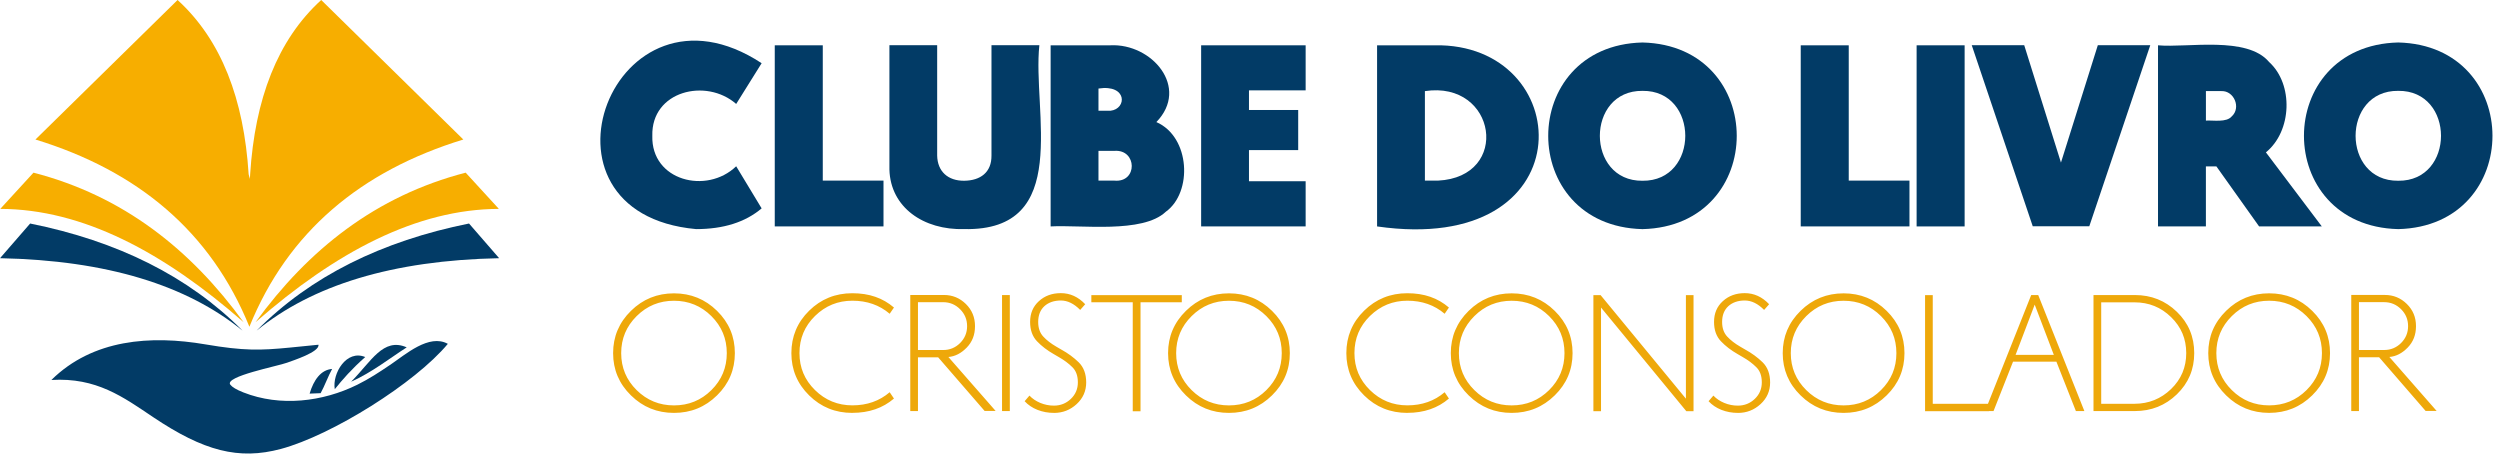 <svg width="226" height="41" viewBox="0 0 226 41" fill="none" xmlns="http://www.w3.org/2000/svg">
<path d="M66.551 9.397L68.852 5.714C55.49 -3.069 46.995 19.26 62.927 20.711C65.401 20.711 67.379 20.086 68.852 18.837L66.551 15.031C63.884 17.604 58.856 16.343 58.97 12.277C58.864 8.221 63.838 7.021 66.551 9.397Z" fill="#023B66"/>
<path d="M74.379 4.096H70.038V20.467H79.868V16.326H74.379V4.096Z" fill="#023B66"/>
<path d="M93.959 4.084H89.63V14.06C89.646 15.586 88.625 16.322 87.168 16.339C85.698 16.355 84.747 15.503 84.72 14.06V4.084H80.403V15.332C80.499 18.735 83.474 20.814 87.168 20.71C96.95 20.906 93.308 10.049 93.959 4.083V4.084Z" fill="#023B66"/>
<path d="M104.535 11.036C107.57 7.901 104.127 3.9 100.366 4.096H94.977V20.469C97.695 20.311 103.289 21.13 105.382 19.147C107.832 17.392 107.601 12.368 104.535 11.036ZM99.302 8.004C101.916 7.603 101.888 9.845 100.386 10.012H99.302V8.004ZM100.744 16.328H99.302V13.638H100.744C102.804 13.484 102.862 16.524 100.744 16.328Z" fill="#023B66"/>
<path d="M108.583 20.467H118.03V16.384H112.907V13.569H117.357V9.943H112.907V8.168H118.03V4.096H108.583V20.467Z" fill="#023B66"/>
<path d="M130.279 4.097H124.488V20.469C143.194 23.163 142.6 4.444 130.279 4.097ZM129.988 16.328H128.811V8.237C135.289 7.257 136.621 16.009 129.988 16.328Z" fill="#023B66"/>
<path d="M148.481 3.841C137.124 4.114 137.114 20.438 148.481 20.713C159.844 20.442 159.84 4.116 148.481 3.841ZM148.481 16.34C143.342 16.397 143.343 8.158 148.481 8.214C153.638 8.151 153.64 16.401 148.481 16.34Z" fill="#023B66"/>
<path d="M167.126 4.097H162.786V20.467H172.616V16.326H167.126V4.097Z" fill="#023B66"/>
<path d="M177.602 4.096H173.262V20.469H177.602V4.096Z" fill="#023B66"/>
<path d="M186.311 14.697L182.989 4.085H178.245L183.76 20.455H188.872L194.385 4.085H189.644L186.311 14.697Z" fill="#023B66"/>
<path d="M205.125 5.605C203.133 3.226 197.734 4.337 195.084 4.096V20.469H199.413V15.045H200.364L204.223 20.469H209.892L204.838 13.773C207.208 11.851 207.337 7.603 205.125 5.605ZM201.751 10.518C201.279 11.098 200.058 10.856 199.415 10.902V8.235H200.813C201.963 8.187 202.608 9.743 201.753 10.518H201.751Z" fill="#023B66"/>
<path d="M216.799 3.84C205.442 4.113 205.433 20.438 216.799 20.712C228.162 20.441 228.158 4.115 216.799 3.84ZM216.799 16.339C211.66 16.397 211.662 8.158 216.799 8.213C221.956 8.15 221.958 16.402 216.799 16.339Z" fill="#023B66"/>
<path d="M60.928 37.326C59.409 37.326 58.113 36.799 57.038 35.742C55.962 34.688 55.425 33.414 55.425 31.923C55.425 30.432 55.962 29.156 57.038 28.101C58.113 27.044 59.409 26.518 60.928 26.518C62.447 26.518 63.745 27.044 64.82 28.101C65.896 29.156 66.431 30.43 66.431 31.923C66.431 33.416 65.896 34.688 64.82 35.742C63.745 36.799 62.449 37.326 60.928 37.326ZM60.928 36.648C62.251 36.648 63.38 36.188 64.308 35.268C65.238 34.347 65.702 33.233 65.702 31.923C65.702 30.612 65.238 29.5 64.308 28.574C63.377 27.651 62.251 27.188 60.928 27.188C59.605 27.188 58.485 27.651 57.554 28.574C56.623 29.498 56.155 30.614 56.155 31.923C56.155 33.231 56.623 34.349 57.554 35.268C58.485 36.188 59.609 36.648 60.928 36.648ZM77.051 37.326C75.518 37.326 74.217 36.801 73.148 35.746C72.077 34.691 71.54 33.418 71.54 31.923C71.54 30.428 72.076 29.135 73.148 28.086C74.217 27.035 75.518 26.508 77.051 26.508C78.584 26.508 79.805 26.939 80.814 27.801L80.427 28.364C79.504 27.578 78.382 27.184 77.059 27.184C75.736 27.184 74.621 27.644 73.681 28.56C72.742 29.479 72.272 30.595 72.272 31.919C72.272 33.243 72.742 34.346 73.676 35.264C74.612 36.184 75.74 36.644 77.059 36.644C78.378 36.644 79.504 36.248 80.427 35.458L80.814 36.029C79.807 36.893 78.553 37.322 77.051 37.322V37.326ZM86.793 31.01C87.216 30.587 87.426 30.08 87.426 29.483C87.426 28.885 87.216 28.378 86.793 27.955C86.369 27.53 85.859 27.317 85.256 27.317H82.984V31.642H85.256C85.859 31.642 86.369 31.433 86.793 31.01ZM84.811 32.301H82.984V37.162H82.289V26.666H85.333C86.102 26.666 86.762 26.939 87.315 27.48C87.867 28.024 88.141 28.691 88.141 29.483C88.141 30.274 87.89 30.906 87.392 31.421C86.893 31.936 86.34 32.222 85.734 32.272L90.005 37.149H89.009L84.809 32.301H84.811ZM91.287 37.162H90.584V26.673H91.287V37.162ZM95.279 37.326C94.753 37.326 94.256 37.235 93.792 37.053C93.324 36.867 92.939 36.607 92.627 36.269L93.063 35.762C93.323 36.038 93.648 36.257 94.041 36.423C94.434 36.586 94.846 36.669 95.271 36.669C95.868 36.669 96.378 36.467 96.804 36.061C97.228 35.656 97.439 35.158 97.439 34.565C97.439 33.971 97.274 33.519 96.939 33.191C96.606 32.858 96.197 32.553 95.714 32.278L95.25 32.007C94.663 31.673 94.162 31.287 93.746 30.852C93.33 30.416 93.122 29.832 93.122 29.102C93.122 28.332 93.386 27.703 93.918 27.223C94.449 26.739 95.109 26.5 95.901 26.5C96.737 26.5 97.472 26.835 98.102 27.502L97.649 28.017C97.087 27.448 96.505 27.165 95.901 27.165C95.296 27.165 94.784 27.338 94.41 27.68C94.039 28.024 93.852 28.499 93.852 29.104C93.852 29.654 94.004 30.092 94.31 30.424C94.617 30.756 95.013 31.062 95.498 31.343L95.943 31.602C96.534 31.925 97.058 32.309 97.513 32.751C97.965 33.195 98.192 33.802 98.192 34.574C98.192 35.347 97.903 36.004 97.324 36.534C96.746 37.064 96.065 37.328 95.277 37.328L95.279 37.326ZM98.658 26.679H106.834V27.323H103.103V37.176H102.4V27.323H98.658V26.679ZM111.098 37.326C109.578 37.326 108.282 36.799 107.208 35.742C106.132 34.688 105.594 33.414 105.594 31.923C105.594 30.432 106.132 29.156 107.208 28.101C108.282 27.044 109.578 26.518 111.098 26.518C112.617 26.518 113.915 27.044 114.989 28.101C116.066 29.156 116.601 30.43 116.601 31.923C116.601 33.416 116.066 34.688 114.989 35.742C113.915 36.799 112.619 37.326 111.098 37.326ZM111.098 36.648C112.421 36.648 113.549 36.188 114.477 35.268C115.407 34.347 115.871 33.233 115.871 31.923C115.871 30.612 115.407 29.5 114.477 28.574C113.547 27.651 112.421 27.188 111.098 27.188C109.775 27.188 108.654 27.651 107.724 28.574C106.792 29.498 106.324 30.614 106.324 31.923C106.324 33.231 106.792 34.349 107.724 35.268C108.654 36.188 109.779 36.648 111.098 36.648ZM127.221 37.326C125.688 37.326 124.386 36.801 123.318 35.746C122.247 34.691 121.71 33.418 121.71 31.923C121.71 30.428 122.245 29.135 123.318 28.086C124.386 27.035 125.688 26.508 127.221 26.508C128.754 26.508 129.974 26.939 130.983 27.801L130.596 28.364C129.674 27.578 128.551 27.184 127.228 27.184C125.906 27.184 124.791 27.644 123.851 28.56C122.911 29.479 122.441 30.595 122.441 31.919C122.441 33.243 122.911 34.346 123.845 35.264C124.781 36.184 125.909 36.644 127.228 36.644C128.547 36.644 129.674 36.248 130.596 35.458L130.983 36.029C129.976 36.893 128.723 37.322 127.221 37.322V37.326ZM136.656 37.326C135.137 37.326 133.841 36.799 132.766 35.742C131.69 34.688 131.153 33.414 131.153 31.923C131.153 30.432 131.69 29.156 132.766 28.101C133.841 27.044 135.137 26.518 136.656 26.518C138.175 26.518 139.473 27.044 140.548 28.101C141.624 29.156 142.16 30.43 142.16 31.923C142.16 33.416 141.624 34.688 140.548 35.742C139.473 36.799 138.177 37.326 136.656 37.326ZM136.656 36.648C137.979 36.648 139.107 36.188 140.036 35.268C140.966 34.347 141.43 33.233 141.43 31.923C141.43 30.612 140.966 29.5 140.036 28.574C139.106 27.651 137.979 27.188 136.656 27.188C135.333 27.188 134.213 27.651 133.283 28.574C132.351 29.498 131.883 30.614 131.883 31.923C131.883 33.231 132.351 34.349 133.283 35.268C134.213 36.188 135.337 36.648 136.656 36.648ZM152.406 36.04V26.681H153.095V37.17H152.442L144.732 27.803V37.17H144.043V26.681H144.696L152.406 36.04ZM157.106 37.326C156.58 37.326 156.084 37.235 155.619 37.053C155.152 36.867 154.766 36.607 154.455 36.269L154.89 35.762C155.15 36.038 155.475 36.257 155.868 36.423C156.261 36.586 156.673 36.669 157.098 36.669C157.695 36.669 158.206 36.467 158.631 36.061C159.055 35.656 159.267 35.158 159.267 34.565C159.267 33.971 159.101 33.519 158.766 33.191C158.433 32.858 158.025 32.553 157.541 32.278L157.077 32.007C156.49 31.673 155.989 31.287 155.573 30.852C155.157 30.416 154.949 29.832 154.949 29.102C154.949 28.332 155.213 27.703 155.745 27.223C156.276 26.739 156.937 26.5 157.728 26.5C158.564 26.5 159.299 26.835 159.929 27.502L159.476 28.017C158.914 27.448 158.333 27.165 157.728 27.165C157.123 27.165 156.611 27.338 156.238 27.68C155.866 28.024 155.679 28.499 155.679 29.104C155.679 29.654 155.831 30.092 156.137 30.424C156.444 30.756 156.84 31.062 157.326 31.343L157.77 31.602C158.362 31.925 158.885 32.309 159.34 32.751C159.792 33.195 160.019 33.802 160.019 34.574C160.019 35.347 159.731 36.004 159.151 36.534C158.573 37.064 157.892 37.328 157.104 37.328L157.106 37.326ZM166.661 37.326C165.142 37.326 163.846 36.799 162.771 35.742C161.695 34.688 161.158 33.414 161.158 31.923C161.158 30.432 161.695 29.156 162.771 28.101C163.846 27.044 165.142 26.518 166.661 26.518C168.18 26.518 169.478 27.044 170.553 28.101C171.629 29.156 172.164 30.43 172.164 31.923C172.164 33.416 171.629 34.688 170.553 35.742C169.478 36.799 168.182 37.326 166.661 37.326ZM166.661 36.648C167.984 36.648 169.112 36.188 170.04 35.268C170.97 34.347 171.434 33.233 171.434 31.923C171.434 30.612 170.97 29.5 170.04 28.574C169.11 27.651 167.984 27.188 166.661 27.188C165.338 27.188 164.217 27.651 163.287 28.574C162.355 29.498 161.887 30.614 161.887 31.923C161.887 33.231 162.355 34.349 163.287 35.268C164.217 36.188 165.342 36.648 166.661 36.648ZM174.721 36.503H179.801V37.17H174.026V26.681H174.721V36.505V36.503ZM188.43 37.162H187.661L185.898 32.693H181.979L180.215 37.162H179.449L183.62 26.673H184.255L188.428 37.162H188.43ZM182.21 32.078H185.665L183.937 27.538L182.21 32.078ZM192.993 26.672C194.478 26.672 195.745 27.177 196.789 28.188C197.836 29.198 198.358 30.443 198.358 31.921C198.358 33.398 197.834 34.634 196.789 35.645C195.745 36.655 194.478 37.16 192.993 37.16H189.252V26.672H192.993ZM192.965 36.502C194.243 36.499 195.345 36.056 196.261 35.174C197.178 34.29 197.636 33.206 197.636 31.921C197.636 30.635 197.182 29.558 196.267 28.668C195.354 27.774 194.255 27.331 192.965 27.331H189.949V36.503H192.965V36.502ZM205.13 37.324C203.611 37.324 202.315 36.797 201.241 35.741C200.164 34.686 199.627 33.412 199.627 31.921C199.627 30.43 200.164 29.154 201.241 28.099C202.315 27.042 203.611 26.516 205.13 26.516C206.65 26.516 207.948 27.042 209.022 28.099C210.099 29.154 210.634 30.428 210.634 31.921C210.634 33.414 210.099 34.686 209.022 35.741C207.948 36.797 206.652 37.324 205.13 37.324ZM205.13 36.646C206.453 36.646 207.582 36.186 208.51 35.266C209.44 34.346 209.904 33.231 209.904 31.921C209.904 30.61 209.44 29.498 208.51 28.572C207.58 27.649 206.453 27.186 205.13 27.186C203.808 27.186 202.687 27.649 201.757 28.572C200.825 29.496 200.357 30.612 200.357 31.921C200.357 33.229 200.825 34.347 201.757 35.266C202.687 36.186 203.811 36.646 205.13 36.646ZM217.058 31.008C217.481 30.585 217.691 30.078 217.691 29.481C217.691 28.883 217.481 28.376 217.058 27.953C216.634 27.528 216.124 27.315 215.521 27.315H213.249V31.64H215.521C216.122 31.64 216.634 31.431 217.058 31.008ZM215.076 32.299H213.249V37.16H212.554V26.664H215.598C216.366 26.664 217.027 26.937 217.579 27.479C218.132 28.022 218.406 28.689 218.406 29.481C218.406 30.272 218.155 30.904 217.657 31.419C217.158 31.934 216.605 32.221 215.999 32.27L220.27 37.147H219.274L215.074 32.299H215.076Z" fill="#EEA80A"/>
<path fill-rule="evenodd" clip-rule="evenodd" d="M35.242 33C34.326 33.622 33.371 34.251 32.298 34.781C29.157 36.331 25.339 36.789 22 35.474C21.368 35.227 20.985 34.99 20.82 34.775C20.25 34.032 25.137 33.094 25.951 32.788C26.487 32.589 28.915 31.816 28.788 31.163C27.785 31.259 26.943 31.349 26.196 31.422C23.54 31.68 22.054 31.726 18.57 31.132C13.631 30.289 8.394 30.654 4.645 34.349C8.729 34.108 11.12 35.882 13.841 37.707C18.418 40.779 21.582 41.606 25.393 40.584C29.995 39.348 37.528 34.637 40.484 31.084C38.789 30.146 36.658 32.043 35.246 33.002L35.242 33Z" fill="#023B66"/>
<path fill-rule="evenodd" clip-rule="evenodd" d="M36.767 31.402C34.638 30.465 33.546 32.701 31.739 34.509C33.615 33.673 35.331 32.319 36.767 31.402Z" fill="#023B66"/>
<path fill-rule="evenodd" clip-rule="evenodd" d="M33.017 32.277C31.326 31.57 30.022 33.757 30.263 35.184C30.974 34.299 31.773 33.376 33.017 32.277Z" fill="#023B66"/>
<path fill-rule="evenodd" clip-rule="evenodd" d="M28.986 35.543C29.347 34.892 29.664 34.004 30.024 33.352C29.013 33.433 28.361 34.334 27.989 35.583C28.322 35.57 28.653 35.556 28.986 35.543Z" fill="#023B66"/>
<path fill-rule="evenodd" clip-rule="evenodd" d="M41.885 12.612C37.603 8.408 33.32 4.204 29.038 0C25.069 3.616 23.045 8.971 22.614 15.748C22.614 15.863 22.597 16.017 22.575 16.178C22.543 15.936 22.477 15.819 22.477 15.748C22.046 8.973 20.022 3.618 16.053 0C11.769 4.204 7.486 8.408 3.204 12.612C12.46 15.452 19.057 20.942 22.545 29.538C22.545 29.54 22.545 29.542 22.545 29.544C22.545 29.544 22.545 29.542 22.545 29.54C22.545 29.54 22.545 29.542 22.545 29.544C22.545 29.542 22.545 29.54 22.545 29.538C26.03 20.942 32.629 15.452 41.885 12.612Z" fill="#F7AE00"/>
<path fill-rule="evenodd" clip-rule="evenodd" d="M42.096 15.608C33.964 17.718 27.883 22.556 23.102 29.126C30.348 22.785 37.665 18.907 45.098 18.883C44.097 17.791 43.095 16.7 42.096 15.608Z" fill="#F7AE00"/>
<path fill-rule="evenodd" clip-rule="evenodd" d="M3.027 15.608C2.026 16.7 1.025 17.791 0.025 18.883C7.458 18.905 14.775 22.783 22.021 29.126C17.242 22.556 11.159 17.718 3.027 15.608Z" fill="#F7AE00"/>
<path fill-rule="evenodd" clip-rule="evenodd" d="M0 23.341C9.682 23.535 16.901 25.795 21.927 29.891C17.04 24.965 10.591 21.789 2.725 20.206C1.818 21.251 0.909 22.296 0.002 23.341H0Z" fill="#023B66"/>
<path fill-rule="evenodd" clip-rule="evenodd" d="M42.398 20.206C34.532 21.789 28.083 24.963 23.196 29.891C28.222 25.795 35.441 23.537 45.123 23.341C44.216 22.296 43.307 21.251 42.4 20.206H42.398Z" fill="#023B66"/>
</svg>
